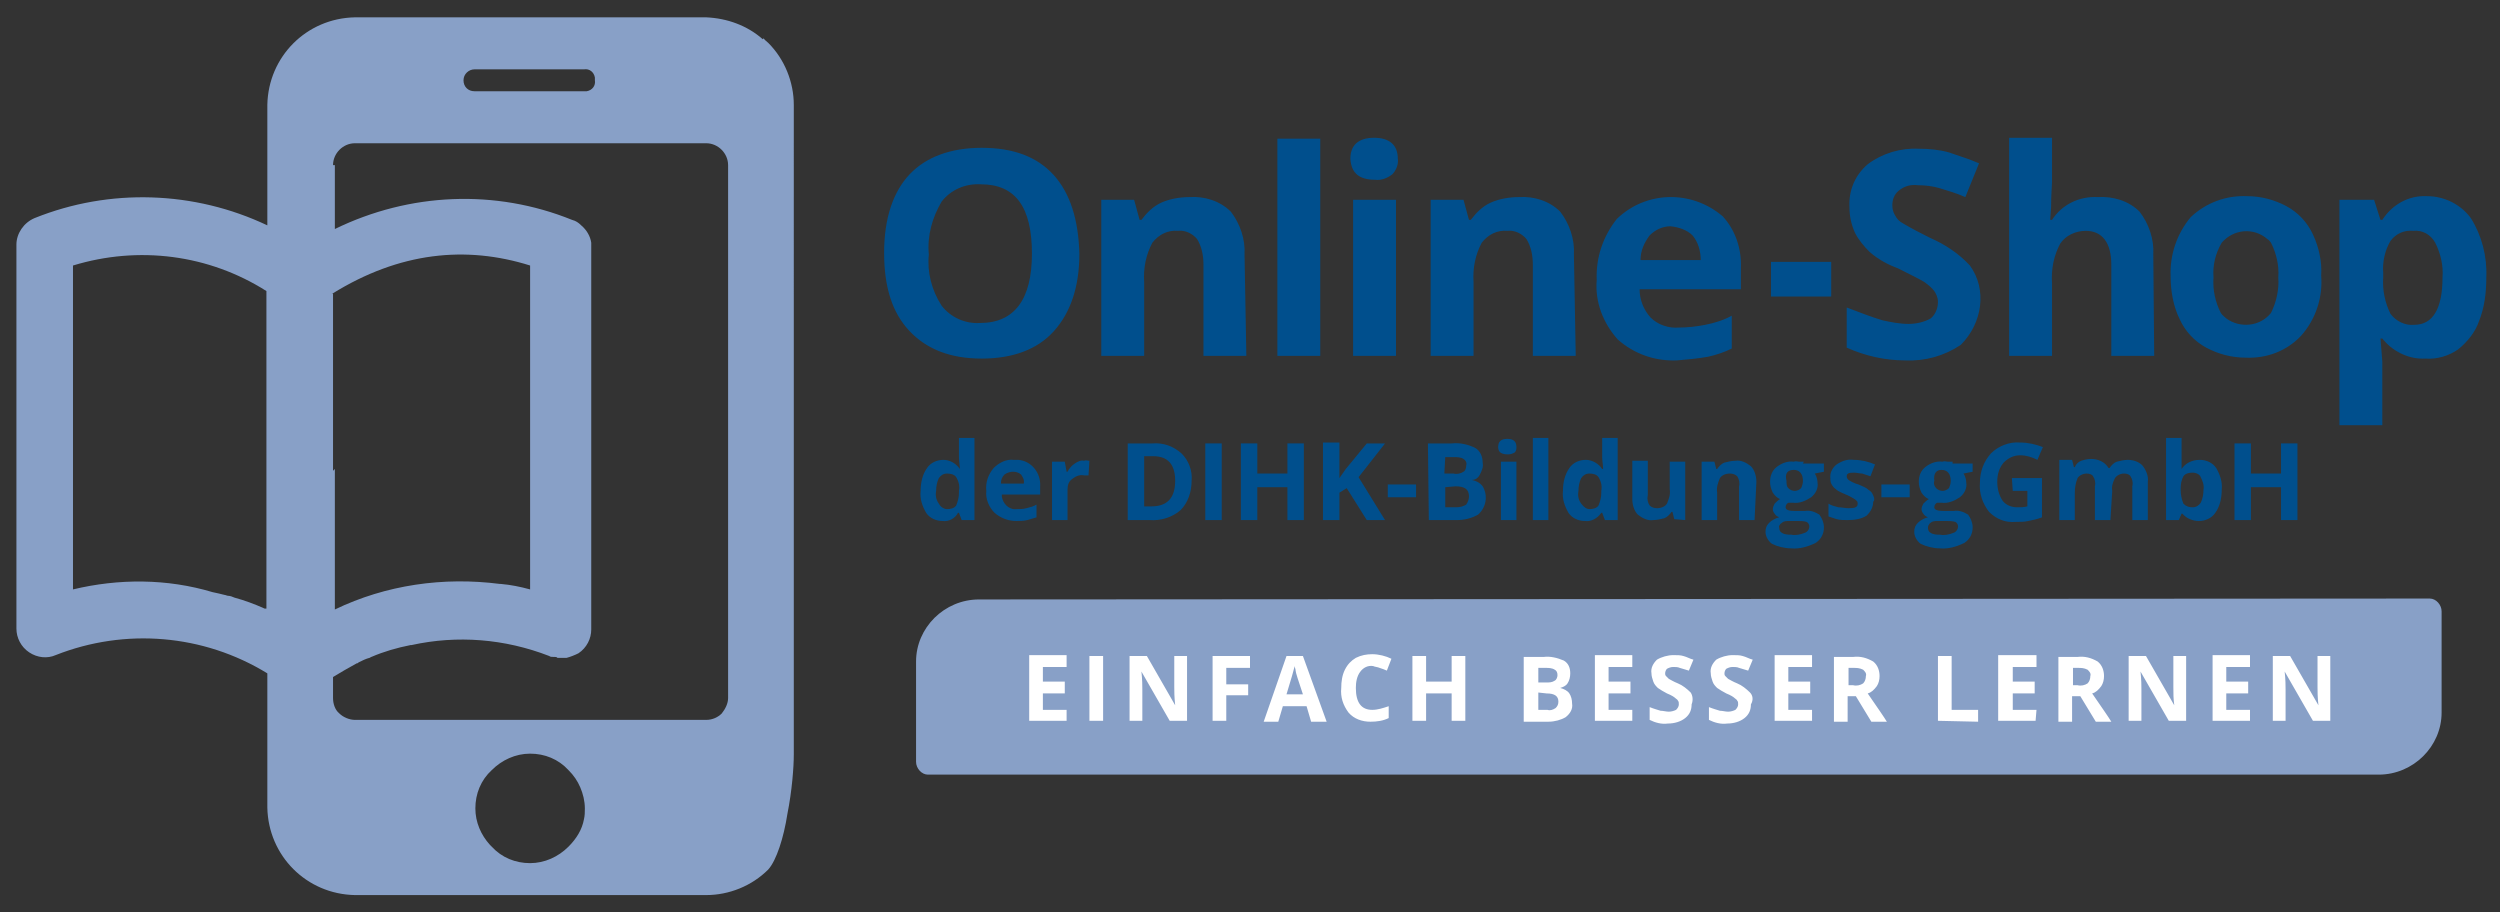<?xml version="1.0" encoding="utf-8"?>
<!-- Generator: Adobe Illustrator 26.4.0, SVG Export Plug-In . SVG Version: 6.00 Build 0)  -->
<svg version="1.1" id="Layer_1" xmlns="http://www.w3.org/2000/svg" xmlns:xlink="http://www.w3.org/1999/xlink" x="0px" y="0px"
	 viewBox="0 0 274 100" style="enable-background:new 0 0 274 100;" xml:space="preserve">
<rect x="0" y="0" width="274" height="100" fill="#333333" stroke="none"/>
<style type="text/css">
	.st0{fill:#88A0C7;}
	.st1{fill:#004F8D;}
	.st2{fill:#FFFFFF;}
</style>
<g>
	<path id="Path_131" class="st0" d="M107.3,65.7c-3.8,0-6.9,3.1-6.9,6.8c0,0,0,0,0,0v11c0,0.7,0.6,1.4,1.3,1.4c0,0,0,0,0,0h159
		c3.8,0,6.9-3.1,6.9-6.8c0,0,0,0,0,0V67c0-0.7-0.6-1.4-1.3-1.4c0,0,0,0,0,0L107.3,65.7z"/>
	<path id="Path_134" class="st1" d="M266.9,26.6c0.6,1.2,0.9,2.5,0.8,3.8c0,3.5-1.1,5.2-3.1,5.2c-1,0.1-2-0.4-2.6-1.2
		c-0.6-1.2-0.9-2.6-0.8-4v-0.5c-0.1-1.2,0.2-2.5,0.8-3.5c0.6-0.8,1.5-1.2,2.5-1.1C265.5,25.2,266.4,25.7,266.9,26.6 M269.4,38.3
		c1-0.8,1.9-1.9,2.3-3.1c0.6-1.5,0.8-3.1,0.8-4.8c0.1-2.3-0.5-4.6-1.7-6.5c-1.1-1.5-2.9-2.4-4.8-2.4c-2-0.1-3.8,0.9-4.9,2.6h-0.2
		l-0.7-2.2h-3.8v24.7h4.7v-7c0-0.2-0.1-1.1-0.2-2.5h0.2c1.1,1.4,2.9,2.3,4.7,2.2C267.1,39.4,268.4,39,269.4,38.3 M253.5,25.7
		c-0.6-1.3-1.6-2.4-2.9-3.1c-1.3-0.7-2.8-1.1-4.3-1.1c-2.3-0.1-4.5,0.7-6.2,2.3c-1.5,1.8-2.3,4.1-2.2,6.5c0,1.6,0.3,3.3,1,4.7
		c0.6,1.3,1.6,2.4,2.9,3.1c1.3,0.7,2.8,1.1,4.3,1.1c2.3,0.1,4.5-0.7,6.1-2.4c1.6-1.8,2.4-4.2,2.2-6.6
		C254.5,28.8,254.2,27.2,253.5,25.7 M243.5,26.6c1.3-1.5,3.5-1.7,5-0.4c0.2,0.1,0.3,0.3,0.4,0.4c0.6,1.2,0.9,2.5,0.8,3.8
		c0.1,1.3-0.2,2.7-0.8,3.9c-1.2,1.5-3.4,1.7-4.9,0.6c-0.2-0.2-0.4-0.3-0.6-0.6c-0.6-1.2-0.9-2.5-0.8-3.9
		C242.5,29.1,242.8,27.8,243.5,26.6 M236,27.9c0.1-1.7-0.5-3.4-1.5-4.7c-1.2-1.2-2.9-1.7-4.6-1.6c-2-0.1-3.9,0.8-5,2.5h-0.2l0.1-1.4
		c0-1.4,0.1-2.3,0.1-2.7v-4.9h-4.7V39h4.7v-8c-0.1-1.5,0.2-3,0.9-4.3c0.6-0.9,1.7-1.4,2.8-1.4c1.8,0,2.8,1.3,2.8,3.7v10h4.7
		L236,27.9z M215.9,29.1c-1.2-1.3-2.7-2.3-4.3-3c-1-0.5-2-1-3-1.6c-0.4-0.2-0.7-0.5-0.9-0.9c-0.2-0.3-0.3-0.7-0.3-1.1
		c0-0.6,0.2-1.2,0.7-1.6c0.6-0.5,1.3-0.7,2.1-0.6c0.8,0,1.6,0.1,2.3,0.3c1,0.3,2,0.6,2.9,1l1.5-3.7c-1.1-0.5-2.2-0.8-3.3-1.2
		c-1.1-0.3-2.2-0.4-3.3-0.4c-2-0.1-4,0.5-5.6,1.7c-1.4,1.2-2.1,2.9-2,4.7c0,1,0.2,1.9,0.6,2.8c0.4,0.8,1,1.5,1.6,2.1
		c0.9,0.8,2,1.4,3.1,1.8c1.4,0.7,2.4,1.2,2.9,1.5c0.4,0.3,0.8,0.6,1.1,1c0.2,0.3,0.4,0.7,0.4,1.2c0,0.7-0.3,1.4-0.8,1.8
		c-0.7,0.4-1.6,0.6-2.4,0.6c-1,0-2-0.2-2.9-0.4c-1.3-0.4-2.6-0.9-3.9-1.4v4.4c2,0.9,4.2,1.4,6.4,1.4c2.2,0.1,4.3-0.5,6.1-1.7
		C217.3,35.4,217.8,31.7,215.9,29.1 M200.7,28.7h-6.6v3.8h6.6V28.7z M187.2,39.1c0.9-0.2,1.8-0.5,2.6-0.9v-3.6
		c-0.9,0.5-1.9,0.8-2.9,1c-1,0.2-2,0.3-2.9,0.3c-1.1,0.1-2.3-0.3-3.1-1.1c-0.8-0.9-1.2-2-1.2-3.1h11.1v-2.3c0.1-2.1-0.6-4.2-2-5.7
		c-3.4-2.9-8.4-2.8-11.6,0.3c-1.5,1.9-2.3,4.2-2.2,6.7c-0.2,2.4,0.7,4.7,2.3,6.5c1.8,1.6,4.1,2.4,6.5,2.3
		C184.9,39.4,186.1,39.3,187.2,39.1 M185.5,25.8c0.6,0.7,0.9,1.7,0.9,2.7h-6.6c0-1,0.4-1.9,1-2.7c0.6-0.6,1.4-1,2.3-1
		C184,24.9,184.9,25.2,185.5,25.8 M172.5,27.9c0.1-1.7-0.5-3.4-1.5-4.7c-1.2-1.2-2.9-1.7-4.5-1.6c-1.1,0-2.2,0.2-3.1,0.6
		c-0.9,0.4-1.6,1.1-2.2,1.9h-0.2l-0.6-2.2h-3.6V39h4.7v-8.1c-0.1-1.5,0.2-3,0.9-4.3c0.7-0.9,1.7-1.4,2.8-1.3
		c0.8-0.1,1.6,0.3,2.1,0.9c0.5,0.8,0.7,1.8,0.7,2.8v10h4.7L172.5,27.9L172.5,27.9z M153,21.9h-4.7V39h4.7V21.9z M150.7,19.7
		c0.7,0.1,1.4-0.2,1.9-0.6c0.4-0.4,0.7-1.1,0.6-1.7c0-1.5-0.9-2.3-2.6-2.3s-2.6,0.8-2.6,2.3C148.1,19,149,19.7,150.7,19.7
		 M144.7,15.2H140V39h4.7L144.7,15.2z M136.4,27.9c0.1-1.7-0.5-3.4-1.5-4.7c-1.2-1.2-2.9-1.7-4.5-1.6c-1.1,0-2.2,0.2-3.1,0.6
		c-0.9,0.4-1.6,1.1-2.2,1.9h-0.2l-0.6-2.2h-3.6V39h4.7v-8.1c-0.1-1.5,0.2-3,0.9-4.3c0.7-0.9,1.7-1.4,2.8-1.3
		c0.8-0.1,1.6,0.3,2.1,0.9c0.5,0.8,0.7,1.8,0.7,2.8v10h4.7L136.4,27.9L136.4,27.9z M103.2,22.1c1-1.3,2.6-2,4.3-1.9
		c3.8,0,5.6,2.5,5.6,7.6c0,5-1.9,7.6-5.7,7.6c-1.6,0.1-3.2-0.6-4.2-1.9c-1.1-1.7-1.6-3.7-1.4-5.6C101.6,25.8,102.2,23.8,103.2,22.1
		 M115.5,19.2c-1.8-2-4.4-3-7.9-3c-3.4,0-6.1,1-7.9,2.9s-2.8,4.8-2.8,8.6s0.9,6.6,2.8,8.6s4.5,3,7.9,3s6.1-1,7.9-3s2.8-4.8,2.8-8.5
		C118.2,24.1,117.3,21.2,115.5,19.2"/>
	<path class="st0" d="M87,11.5c0-2.5-1-5-2.8-6.8c-0.2-0.2-0.4-0.3-0.5-0.5l-0.1,0.1c-1.7-1.5-3.9-2.3-6.2-2.4H38.9
		c-5.3,0.1-9.5,4.3-9.6,9.6v13.2c-8-3.8-17.3-4.1-25.5-0.8c-1.2,0.5-2,1.7-2,2.9v42.1c0,1,0.5,2,1.4,2.6c0.9,0.6,2,0.7,2.9,0.3
		c7.6-3,16.2-2.3,23.2,2v14.7c0.1,5.3,4.3,9.5,9.6,9.6h38.5c2.5,0,5-1,6.8-2.8c0.9-1,1.7-3.5,2.1-6.1c0.5-2.5,0.7-5.1,0.7-6.5V11.5z
		 M62.3,92.8c-1.1,1.1-2.6,1.8-4.2,1.8c-1.6,0-3.1-0.6-4.2-1.8c-0.1-0.1-0.1-0.1-0.2-0.2c-1-1.1-1.6-2.5-1.6-4
		c0-1.6,0.6-3.1,1.8-4.2c1.1-1.1,2.6-1.8,4.2-1.8c1.6,0,3.1,0.6,4.2,1.8c0.6,0.6,1,1.2,1.3,1.9c0.3,0.7,0.5,1.5,0.5,2.3
		c0,0.4,0,0.8-0.1,1.2C63.8,90.9,63.2,91.9,62.3,92.8z M52,7.6h12c0.6-0.1,1.1,0.3,1.2,0.9c0,0.1,0,0.2,0,0.3h0
		c0.1,0.6-0.3,1.1-0.9,1.2c-0.1,0-0.2,0-0.3,0H52c-0.7,0-1.2-0.5-1.2-1.2S51.4,7.6,52,7.6z M36.5,18.1c0-1.3,1.1-2.4,2.4-2.4h33.2
		l0,0h5.3c1.3,0,2.4,1.1,2.4,2.4v58.4c0,0,0,0,0,0h0c0,0.6-0.3,1.2-0.7,1.7c-0.4,0.4-1,0.7-1.7,0.7H38.9c-0.6,0-1.3-0.3-1.7-0.7
		c-0.5-0.4-0.7-1.1-0.7-1.7v-2.3c0.8-0.5,1.7-1,2.6-1.5c0.1,0,0.1,0,0.2-0.1c0.4-0.2,0.8-0.4,1.2-0.5c0.1,0,0.1-0.1,0.2-0.1
		c1.4-0.6,2.8-1,4.3-1.3c0,0,0.1,0,0.1,0c5-1.1,10.2-0.7,15.1,1.2c0.1,0.1,0.3,0.1,0.5,0.1c0,0,0.1,0,0.1,0c0.1,0,0.2,0,0.3,0.1
		c0.3,0,0.6,0,1,0c0.4-0.1,0.9-0.3,1.3-0.5c0.9-0.6,1.4-1.6,1.4-2.6V26.8v0v0v-0.1v0v0v0v0v0v-0.1c-0.1-0.7-0.5-1.4-1.1-1.9l0,0
		c-0.3-0.3-0.6-0.5-1-0.6c-8.4-3.4-17.8-3-26,1V18.1z M36.4,32.2c7.4-4.6,14.7-5.3,21.7-3.1v35.5c-1.1-0.3-2.1-0.5-3.2-0.6
		c0,0-0.1,0-0.1,0c-6.2-0.8-12.5,0.1-18.1,2.8V51.4l-0.2,0.2V32.2L36.4,32.2z M8,64.6V29.1c7.2-2.2,14.9-1.2,21.2,2.8v34.8
		c0,0,0,0,0,0c0,0,0,0-0.1,0c0,0,0,0-0.1,0c-1.1-0.5-2.2-0.9-3.3-1.2c-0.2-0.1-0.5-0.2-0.7-0.2c-0.1,0-0.3-0.1-0.4-0.1
		c-0.4-0.1-0.8-0.2-1.3-0.3c0,0,0,0,0,0l0,0C18.3,63.4,13,63.4,8,64.6z"/>
	<path id="Path_138" class="st2" d="M255.4,71.9h-1.4v3.4c0,0.4,0,1.1,0.1,2h0l-3.1-5.4h-1.9V79h1.4v-3.4c0-0.4,0-1.1-0.1-2h0
		l3.1,5.4h1.9L255.4,71.9L255.4,71.9z M246.6,77.8H244V76h2.4v-1.3H244v-1.6h2.6v-1.3h-4.1V79h4.1L246.6,77.8z M239.6,71.9h-1.4v3.4
		c0,0.7,0,1.3,0.1,2h0l-3.1-5.4h-1.9V79h1.4v-3.4c0-0.4,0-1.1-0.1-2h0l3.1,5.4h1.9L239.6,71.9L239.6,71.9z M228,76.3l1.7,2.8h1.7
		c-0.3-0.5-1-1.5-2.1-3.1c0.4-0.1,0.7-0.4,1-0.8c0.2-0.3,0.3-0.7,0.3-1.1c0-0.6-0.2-1.2-0.7-1.6c-0.7-0.4-1.4-0.6-2.2-0.5h-2.1v7.1
		h1.5v-2.8H228z M227.2,73.2h0.5c0.4,0,0.7,0,1.1,0.2c0.2,0.2,0.4,0.4,0.3,0.7c0,0.3-0.1,0.6-0.3,0.8c-0.3,0.2-0.7,0.3-1.1,0.2h-0.5
		V73.2z M223.2,77.8h-2.6V76h2.4v-1.3h-2.4v-1.6h2.6v-1.3H219V79h4.1L223.2,77.8L223.2,77.8z M216.8,79.1v-1.3h-2.9v-5.9h-1.5v7.1
		L216.8,79.1z M203.4,76.3l1.7,2.8h1.7c-0.3-0.5-1-1.5-2.1-3.1c0.4-0.1,0.7-0.4,1-0.8c0.2-0.3,0.3-0.7,0.3-1.1
		c0-0.6-0.2-1.2-0.7-1.6c-0.7-0.4-1.4-0.6-2.2-0.5H201v7.1h1.5v-2.8H203.4z M202.6,73.2h0.5c0.4,0,0.7,0,1.1,0.2
		c0.2,0.2,0.4,0.4,0.3,0.7c0,0.3-0.1,0.6-0.3,0.8c-0.3,0.2-0.7,0.3-1.1,0.2h-0.5V73.2z M198.6,77.8H196V76h2.4v-1.3H196v-1.6h2.6
		v-1.3h-4.1V79h4.1L198.6,77.8z M191.8,75.9c-0.4-0.4-0.9-0.8-1.4-1c-0.5-0.2-0.8-0.4-1-0.5c-0.1-0.1-0.2-0.2-0.3-0.3
		c-0.1-0.1-0.1-0.2-0.1-0.3c0-0.2,0.1-0.4,0.2-0.5c0.2-0.1,0.4-0.2,0.7-0.2c0.2,0,0.5,0,0.7,0.1c0.3,0.1,0.7,0.2,1,0.3l0.5-1.2
		c-0.4-0.1-0.7-0.3-1.1-0.4c-0.3-0.1-0.7-0.1-1.1-0.1c-0.6,0-1.3,0.2-1.8,0.5c-0.4,0.4-0.7,0.9-0.6,1.5c0,0.3,0.1,0.6,0.2,0.9
		c0.1,0.3,0.3,0.5,0.5,0.7c0.3,0.2,0.6,0.4,1,0.6c0.5,0.2,0.8,0.4,0.9,0.5c0.1,0.1,0.3,0.2,0.3,0.3c0.1,0.1,0.1,0.2,0.1,0.4
		c0,0.2-0.1,0.4-0.3,0.6c-0.2,0.1-0.5,0.2-0.8,0.2c-0.3,0-0.6-0.1-0.9-0.1c-0.3-0.1-0.7-0.2-1.2-0.4v1.4c0.6,0.3,1.3,0.5,2,0.4
		c0.7,0,1.4-0.2,1.9-0.6c0.5-0.4,0.7-0.9,0.7-1.5C192.2,76.7,192.1,76.2,191.8,75.9 M185.3,75.9c-0.4-0.4-0.9-0.8-1.4-1
		c-0.5-0.2-0.8-0.4-1-0.5c-0.1-0.1-0.2-0.2-0.3-0.3c-0.1-0.1-0.1-0.2-0.1-0.3c0-0.2,0.1-0.4,0.2-0.5c0.2-0.1,0.4-0.2,0.7-0.2
		c0.2,0,0.5,0,0.7,0.1c0.3,0.1,0.7,0.2,1,0.3l0.5-1.2c-0.4-0.1-0.7-0.3-1.1-0.4c-0.3-0.1-0.7-0.1-1.1-0.1c-0.6,0-1.3,0.2-1.8,0.5
		c-0.4,0.4-0.7,0.9-0.6,1.5c0,0.3,0.1,0.6,0.2,0.9c0.1,0.3,0.3,0.5,0.5,0.7c0.3,0.2,0.6,0.4,1,0.6c0.5,0.2,0.8,0.4,0.9,0.5
		c0.1,0.1,0.3,0.2,0.3,0.3c0.1,0.1,0.1,0.2,0.1,0.4c0,0.2-0.1,0.4-0.3,0.6c-0.2,0.1-0.5,0.2-0.8,0.2c-0.3,0-0.6-0.1-0.9-0.1
		c-0.3-0.1-0.7-0.2-1.2-0.4v1.4c0.6,0.3,1.3,0.5,2,0.4c0.7,0,1.4-0.2,1.9-0.6c0.5-0.4,0.7-0.9,0.7-1.5
		C185.6,76.7,185.5,76.2,185.3,75.9 M178.9,77.8h-2.6V76h2.4v-1.3h-2.4v-1.6h2.6v-1.3h-4.1V79h4.1L178.9,77.8z M169.5,76
		c0.9,0,1.3,0.3,1.3,0.9c0,0.3-0.1,0.5-0.3,0.7c-0.3,0.2-0.6,0.3-0.9,0.2h-1v-1.9L169.5,76L169.5,76z M168.6,73.2h0.8
		c0.3,0,0.7,0,1,0.2c0.2,0.1,0.3,0.3,0.3,0.6c0,0.2-0.1,0.5-0.3,0.6c-0.3,0.2-0.6,0.2-0.9,0.2h-0.9L168.6,73.2z M167,79.1h2.7
		c0.7,0,1.4-0.2,1.9-0.5c0.5-0.4,0.8-0.9,0.7-1.5c0-0.4-0.1-0.8-0.3-1.1c-0.2-0.3-0.6-0.5-1-0.6v0c0.3-0.1,0.6-0.2,0.8-0.5
		c0.2-0.3,0.3-0.7,0.3-1.1c0-0.6-0.2-1.1-0.7-1.4c-0.7-0.3-1.5-0.5-2.2-0.4h-2.2L167,79.1L167,79.1z M160.6,71.9h-1.5v2.8h-2.8v-2.8
		h-1.5V79h1.5V76h2.8V79h1.5V71.9z M151.2,73.2c0.3,0.1,0.6,0.2,0.8,0.3l0.5-1.3c-0.6-0.3-1.4-0.5-2.1-0.5c-0.6,0-1.2,0.1-1.8,0.4
		c-0.5,0.3-0.9,0.7-1.2,1.3c-0.3,0.6-0.4,1.3-0.4,2c-0.1,1,0.2,1.9,0.8,2.7c0.6,0.7,1.5,1,2.4,1c0.7,0,1.4-0.1,2-0.4v-1.3
		c-0.6,0.2-1.2,0.4-1.8,0.4c-1.2,0-1.8-0.8-1.8-2.4c0-0.6,0.1-1.3,0.5-1.8c0.3-0.4,0.8-0.7,1.4-0.6C150.7,73.1,151,73.1,151.2,73.2
		 M141,76.1c0.5-1.6,0.8-2.7,0.9-3.1c0,0.2,0.1,0.3,0.1,0.5c0,0.2,0.3,1.1,0.8,2.6H141z M145.4,79.1l-2.6-7.2H141l-2.5,7.2h1.6
		l0.5-1.7h2.6l0.5,1.7H145.4z M134.4,76.2h2.4V75h-2.4v-1.8h2.6v-1.3h-4.1V79h1.5L134.4,76.2z M130.1,71.9h-1.4v3.4
		c0,0.4,0,1.1,0.1,2h0l-3.1-5.4h-1.9V79h1.4v-3.4c0-0.4,0-1.1-0.1-2h0l3.1,5.4h1.9L130.1,71.9L130.1,71.9z M120.9,71.9h-1.5V79h1.5
		V71.9z M116.9,77.8h-2.6V76h2.4v-1.3h-2.4v-1.6h2.6v-1.3h-4.1V79h4.1L116.9,77.8z"/>
	<path id="Path_139" class="st1" d="M251.8,48.6H250v3.3h-3.3v-3.3h-1.8V57h1.8v-3.6h3.3V57h1.8V48.6z M241.2,52.3
		c0.2,0.4,0.4,0.9,0.3,1.4c0,0.5-0.1,1-0.3,1.4c-0.2,0.3-0.5,0.5-0.9,0.5c-0.4,0-0.7-0.1-1-0.4c-0.2-0.5-0.3-1-0.3-1.5v-0.2
		c0-0.5,0.1-0.9,0.3-1.3c0.2-0.3,0.6-0.4,1-0.4C240.7,51.8,241.1,52,241.2,52.3 M239.1,51.4L239.1,51.4c0-0.6,0-1,0-1.3v-2.1h-1.7
		V57h1.4l0.3-0.7h0.1c0.4,0.5,1.1,0.8,1.8,0.8c0.7,0,1.4-0.3,1.8-0.9c0.5-0.7,0.7-1.6,0.7-2.5c0.1-0.9-0.2-1.7-0.6-2.4
		c-0.4-0.6-1.1-0.9-1.8-0.9C240.2,50.4,239.5,50.8,239.1,51.4 M231.5,53.8c-0.1-0.5,0.1-1,0.3-1.4c0.2-0.3,0.6-0.5,1-0.5
		c0.3,0,0.6,0.1,0.7,0.3c0.2,0.3,0.3,0.7,0.2,1.1V57h1.7v-4.2c0.1-0.6-0.2-1.3-0.6-1.8c-0.4-0.4-1-0.6-1.6-0.6
		c-0.4,0-0.8,0.1-1.2,0.2c-0.3,0.1-0.6,0.4-0.8,0.7h-0.1c-0.4-0.7-1.2-1-1.9-1c-0.4,0-0.8,0.1-1.1,0.2c-0.3,0.1-0.6,0.4-0.7,0.7
		h-0.1l-0.2-0.8h-1.4V57h1.7v-3c0-0.6,0.1-1.1,0.3-1.6c0.2-0.3,0.6-0.5,1-0.5c0.3,0,0.6,0.1,0.7,0.3c0.2,0.3,0.3,0.7,0.2,1.1V57h1.7
		L231.5,53.8L231.5,53.8z M220.6,53.8h1.6v1.7c-0.4,0.1-0.7,0.1-1.1,0.1c-0.6,0-1.2-0.2-1.6-0.7c-0.4-0.6-0.6-1.3-0.6-2.1
		c0-0.8,0.2-1.5,0.7-2.1c0.5-0.5,1.1-0.8,1.8-0.8c0.7,0,1.3,0.2,1.9,0.5l0.6-1.4c-0.8-0.3-1.6-0.5-2.5-0.5c-1.2-0.1-2.4,0.4-3.2,1.2
		c-0.8,0.9-1.2,2-1.2,3.2c-0.1,1.2,0.3,2.3,1,3.2c0.8,0.8,1.8,1.2,2.9,1.1c0.5,0,1,0,1.4-0.1c0.5-0.1,1-0.2,1.5-0.4v-4.3h-3.3
		L220.6,53.8L220.6,53.8z M212.8,51.5c0.6,0,1,0.4,1,1.2c0,0.3-0.1,0.6-0.2,0.8c-0.4,0.4-1,0.4-1.4,0c-0.2-0.2-0.3-0.5-0.2-0.8
		C211.9,51.9,212.2,51.5,212.8,51.5 M211.6,57.3c0.2-0.2,0.5-0.2,0.8-0.2h0.9c0.3,0,0.7,0,1,0.1c0.2,0.1,0.3,0.3,0.3,0.5
		c0,0.3-0.2,0.6-0.5,0.7c-0.5,0.2-1,0.3-1.5,0.2c-0.3,0-0.7,0-1-0.2c-0.2-0.1-0.3-0.3-0.3-0.6C211.3,57.7,211.4,57.4,211.6,57.3
		 M214,50.6c-0.2,0-0.3,0-0.5,0c-0.2,0-0.4-0.1-0.6,0c-0.7-0.1-1.4,0.2-1.9,0.6c-0.5,0.4-0.7,1-0.7,1.6c0,0.4,0.1,0.8,0.3,1.2
		c0.2,0.3,0.5,0.6,0.8,0.7c-0.2,0.1-0.4,0.3-0.6,0.5c-0.1,0.2-0.2,0.4-0.2,0.6c0,0.2,0.1,0.4,0.2,0.5c0.1,0.2,0.3,0.3,0.5,0.4
		c-0.4,0.1-0.8,0.3-1.1,0.6c-0.3,0.3-0.4,0.6-0.4,1c0,0.5,0.3,1,0.7,1.3c0.6,0.3,1.4,0.5,2.1,0.5c0.9,0.1,1.9-0.2,2.7-0.6
		c0.6-0.4,0.9-1,0.9-1.7c0-0.5-0.2-1-0.5-1.4c-0.5-0.3-1-0.5-1.6-0.4h-1.1c-0.6,0-1-0.1-1-0.4c0-0.2,0.1-0.4,0.3-0.5l0.2,0h0.3
		c0.7,0.1,1.4-0.2,2-0.6c0.5-0.4,0.8-1,0.7-1.6c0-0.3-0.1-0.7-0.3-1l1-0.2v-0.9H214L214,50.6z M209.3,53.1h-3.1v1.4h3.1V53.1z
		 M205.3,54.3c-0.1-0.3-0.3-0.5-0.5-0.6c-0.3-0.3-0.7-0.4-1.1-0.6c-0.4-0.1-0.8-0.3-1.1-0.5c-0.1-0.1-0.2-0.2-0.2-0.4
		c0-0.3,0.2-0.4,0.8-0.4c0.3,0,0.6,0.1,0.9,0.1c0.3,0.1,0.6,0.2,0.9,0.3l0.5-1.3c-0.7-0.3-1.5-0.5-2.3-0.5c-0.7-0.1-1.3,0.1-1.9,0.5
		c-0.4,0.3-0.7,0.8-0.7,1.3c0,0.3,0,0.6,0.1,0.8c0.1,0.2,0.3,0.5,0.5,0.6c0.3,0.3,0.7,0.4,1.1,0.6c0.3,0.1,0.6,0.3,0.8,0.4
		c0.2,0.1,0.3,0.2,0.4,0.3c0.1,0.1,0.1,0.2,0.1,0.3c0,0.4-0.3,0.5-1,0.5c-0.4,0-0.7-0.1-1.1-0.1c-0.4-0.1-0.8-0.2-1.1-0.4v1.4
		c0.3,0.1,0.6,0.2,0.9,0.3c0.4,0.1,0.8,0.1,1.2,0.1c0.7,0,1.5-0.1,2.1-0.5c0.4-0.4,0.7-0.9,0.7-1.5
		C205.5,54.8,205.4,54.5,205.3,54.3 M196.6,51.5c0.6,0,1,0.4,1,1.2c0,0.3-0.1,0.6-0.2,0.8c-0.4,0.4-1,0.4-1.4,0
		c-0.2-0.2-0.2-0.5-0.2-0.8C195.6,51.9,195.9,51.5,196.6,51.5 M195.3,57.3c0.2-0.2,0.5-0.2,0.8-0.2h0.9c0.3,0,0.7,0,1,0.1
		c0.2,0.1,0.3,0.3,0.3,0.5c0,0.3-0.2,0.6-0.5,0.7c-0.5,0.2-1,0.3-1.5,0.2c-0.3,0-0.7,0-1-0.2c-0.2-0.1-0.3-0.3-0.3-0.6
		C194.9,57.7,195.1,57.4,195.3,57.3 M197.7,50.6c-0.2,0-0.3,0-0.5,0c-0.2,0-0.4-0.1-0.6,0c-0.7-0.1-1.4,0.2-1.9,0.6
		c-0.5,0.4-0.7,1-0.7,1.6c0,0.4,0.1,0.8,0.3,1.2c0.2,0.3,0.5,0.6,0.8,0.7c-0.2,0.1-0.4,0.3-0.6,0.5c-0.1,0.2-0.2,0.4-0.2,0.6
		c0,0.2,0.1,0.4,0.2,0.5c0.1,0.2,0.3,0.3,0.5,0.4c-0.4,0.1-0.8,0.3-1.1,0.6c-0.3,0.3-0.4,0.6-0.4,1c0,0.5,0.3,1,0.7,1.3
		c0.6,0.3,1.4,0.5,2.1,0.5c0.9,0.1,1.9-0.2,2.7-0.6c0.6-0.4,0.9-1,0.9-1.7c0-0.5-0.2-1-0.5-1.4c-0.5-0.3-1-0.5-1.6-0.4h-1.1
		c-0.6,0-1-0.1-1-0.4c0-0.2,0.1-0.4,0.3-0.5l0.2,0h0.3c0.7,0.1,1.4-0.2,2-0.6c0.5-0.4,0.8-1,0.7-1.6c0-0.3-0.1-0.7-0.3-1l1-0.2v-0.9
		h-2.3L197.7,50.6z M192.5,52.8c0-0.6-0.2-1.3-0.6-1.7c-0.5-0.4-1.1-0.7-1.7-0.6c-0.4,0-0.8,0.1-1.2,0.2c-0.3,0.1-0.6,0.4-0.8,0.7
		h-0.1l-0.2-0.8h-1.4V57h1.7v-3c-0.1-0.6,0.1-1.1,0.3-1.6c0.2-0.3,0.6-0.5,1.1-0.5c0.3,0,0.6,0.1,0.8,0.3c0.2,0.3,0.3,0.7,0.2,1.1
		V57h1.7L192.5,52.8L192.5,52.8z M184.7,57v-6.4H183v3c0.1,0.6-0.1,1.1-0.3,1.6c-0.2,0.3-0.6,0.5-1.1,0.5c-0.3,0-0.6-0.1-0.8-0.3
		c-0.2-0.3-0.3-0.7-0.2-1.1v-3.8h-1.7v4.2c0,0.6,0.2,1.3,0.6,1.7c0.5,0.4,1.1,0.7,1.7,0.6c0.4,0,0.8-0.1,1.2-0.2
		c0.3-0.1,0.6-0.4,0.8-0.7h0.1l0.2,0.8L184.7,57L184.7,57z M173.3,55.2c-0.3-0.4-0.4-0.9-0.3-1.4c0-0.5,0.1-1,0.3-1.4
		c0.2-0.3,0.5-0.5,0.9-0.5c0.4,0,0.8,0.1,1,0.4c0.3,0.5,0.4,1,0.3,1.5V54c0,0.5-0.1,0.9-0.3,1.4c-0.2,0.3-0.6,0.4-1,0.4
		C173.9,55.8,173.6,55.6,173.3,55.2 M175.5,56.2h0.1l0.3,0.8h1.4V48h-1.7v2.1c0,0.4,0.1,0.9,0.1,1.3h-0.1c-0.4-0.6-1.1-1-1.8-1
		c-0.7,0-1.4,0.3-1.8,0.9c-0.5,0.7-0.7,1.6-0.7,2.5c-0.1,0.9,0.2,1.7,0.6,2.4c0.4,0.6,1.1,0.9,1.8,0.9
		C174.4,57.2,175.1,56.8,175.5,56.2 M169.8,48H168v9h1.7V48z M166.2,50.6h-1.7V57h1.7V50.6z M165.3,49.8c0.3,0,0.5-0.1,0.7-0.2
		c0.2-0.2,0.2-0.4,0.2-0.6c0-0.6-0.3-0.9-1-0.9s-1,0.3-1,0.9S164.6,49.8,165.3,49.8 M159.5,53.3c1,0,1.5,0.3,1.5,1.1
		c0,0.3-0.1,0.6-0.3,0.9c-0.3,0.2-0.7,0.3-1.1,0.3h-1.2v-2.2L159.5,53.3L159.5,53.3z M158.4,50.1h0.9c0.4,0,0.8,0,1.1,0.2
		c0.2,0.1,0.4,0.4,0.3,0.7c0,0.3-0.1,0.6-0.3,0.7c-0.3,0.2-0.7,0.3-1.1,0.2h-1L158.4,50.1L158.4,50.1z M156.6,57h3.1
		c0.8,0,1.6-0.2,2.3-0.6c0.9-0.8,1.1-2.1,0.5-3.1c-0.3-0.4-0.7-0.6-1.2-0.7v0c0.4,0,0.7-0.2,0.9-0.6c0.2-0.4,0.4-0.8,0.3-1.3
		c0-0.7-0.3-1.3-0.8-1.6c-0.8-0.4-1.7-0.6-2.6-0.5h-2.6L156.6,57L156.6,57z M155.2,53.1h-3.1v1.4h3.1V53.1z M148.9,52.3l2.9-3.7h-2
		l-2.3,2.8l-0.7,1v-3.9H145V57h1.8v-3l0.8-0.5l2.2,3.5h2L148.9,52.3z M142.9,48.6h-1.8v3.3h-3.3v-3.3H136V57h1.8v-3.6h3.3V57h1.8
		L142.9,48.6z M133.9,48.6h-1.8V57h1.8V48.6z M126.2,55.5h-0.8v-5.5h1c1.6,0,2.4,0.9,2.4,2.7C128.8,54.6,127.9,55.5,126.2,55.5
		 M129.5,49.7c-0.9-0.8-2-1.2-3.2-1.1h-2.7V57h2.4c1.2,0.1,2.5-0.3,3.4-1.1c0.8-0.8,1.2-2,1.2-3.2C130.7,51.6,130.3,50.5,129.5,49.7
		 M117.8,50.8c-0.3,0.2-0.6,0.5-0.8,0.9h-0.1l-0.2-1.1h-1.4V57h1.7v-3.3c0-0.5,0.1-0.9,0.5-1.2c0.4-0.3,0.8-0.5,1.3-0.4
		c0.2,0,0.4,0,0.5,0l0.1-1.6c-0.2,0-0.4-0.1-0.6,0C118.5,50.4,118.1,50.6,117.8,50.8 M112.6,57c0.3-0.1,0.7-0.2,1-0.3v-1.4
		c-0.3,0.2-0.7,0.3-1.1,0.4c-0.4,0.1-0.7,0.1-1.1,0.1c-0.8,0.1-1.5-0.6-1.6-1.4c0-0.1,0-0.1,0-0.2h4.2v-0.9c0.1-1.5-1-2.8-2.4-2.9
		c-0.2,0-0.3,0-0.5,0c-0.8-0.1-1.6,0.3-2.2,0.9c-0.6,0.7-0.9,1.6-0.8,2.5c-0.1,0.9,0.3,1.8,0.9,2.4c0.7,0.6,1.5,0.9,2.4,0.9
		C111.7,57.1,112.2,57.1,112.6,57 M111.9,52c0.2,0.3,0.4,0.6,0.3,1h-2.5c0-0.4,0.1-0.7,0.4-1C110.7,51.6,111.4,51.6,111.9,52
		 M102.9,55.2c-0.3-0.4-0.4-0.9-0.3-1.4c0-0.5,0.1-1,0.3-1.4c0.2-0.3,0.5-0.5,0.9-0.5c0.4,0,0.8,0.1,1,0.4c0.3,0.5,0.4,1,0.3,1.5V54
		c0,0.5-0.1,0.9-0.3,1.4c-0.2,0.3-0.6,0.4-1,0.4C103.5,55.8,103.1,55.6,102.9,55.2 M105,56.2h0.1l0.3,0.8h1.4V48h-1.7v2.1
		c0,0.4,0.1,0.9,0.1,1.3h0c-0.4-0.6-1.1-1-1.8-1c-0.7,0-1.4,0.3-1.8,0.9c-0.5,0.7-0.7,1.6-0.7,2.5c-0.1,0.9,0.2,1.7,0.6,2.4
		c0.4,0.6,1.1,0.9,1.8,0.9C104,57.2,104.7,56.8,105,56.2"/>
</g>
</svg>
